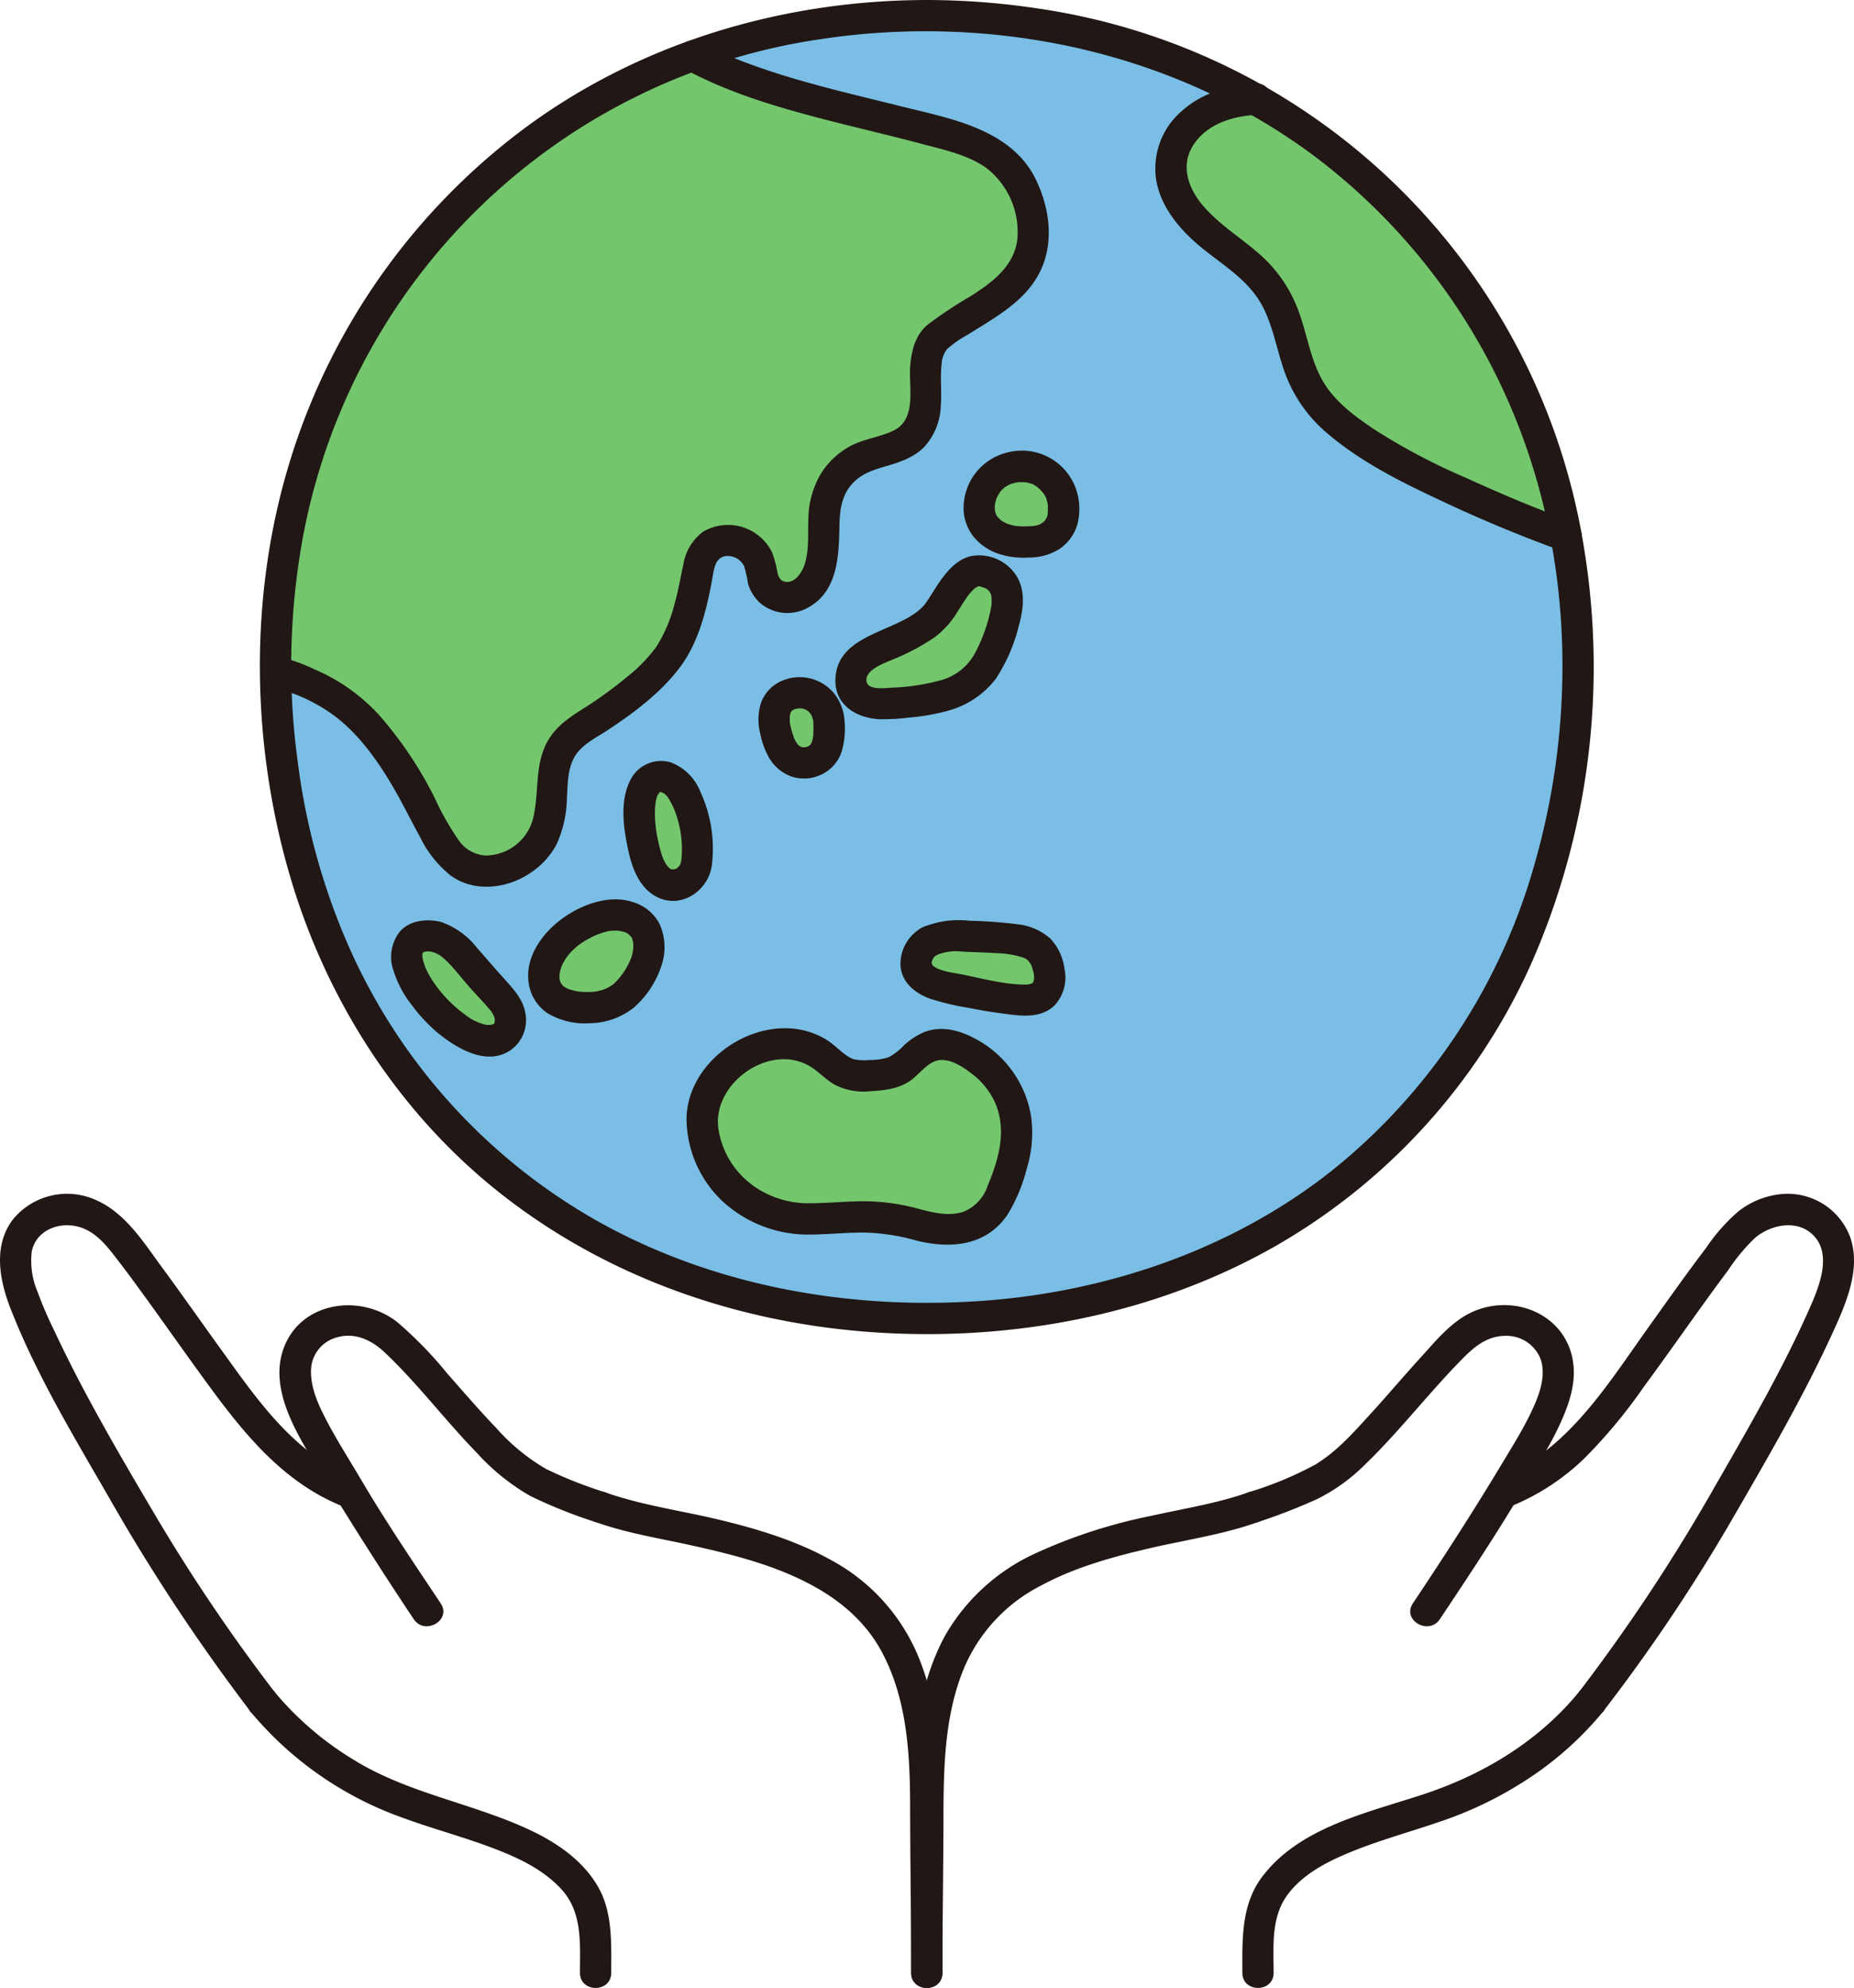 <svg xmlns="http://www.w3.org/2000/svg" width="284.797" height="305.179" viewBox="0 0 284.797 305.179"><defs><style>.a{fill:#7abee6;}.b{fill:#74c66d;}.c{fill:#211715;}</style></defs><path class="a" d="M142.366,2.4c-59.129,0-100,45.65-100,99.071,0,59.769,41.748,100.929,100,100.929s100-41.16,100-100.929C242.366,48.05,201.5,2.4,142.366,2.4Z"/><path class="b" d="M157.005,41.675c.047-.071.093-.142.138-.214,2.342-3.71,1.82-8.354.119-12.221a13.549,13.549,0,0,0-7.958-7.3c-10.549-3.876-30.347-6.561-42.888-13.378-39.106,14.187-64.05,51.18-64.05,92.913q0,.853.011,1.7a35.094,35.094,0,0,1,10.272,4.694,38.388,38.388,0,0,1,8.335,9.391c2.417,3.613,4.158,7.529,6.315,11.282a12.059,12.059,0,0,0,3.328,3.935c4.132,2.93,10.263.4,12.6-3.692,2.507-4.389.446-9.918,3.189-14.187,1.145-1.781,3.011-2.874,4.763-3.971,1.791-1.122,3.5-2.392,5.176-3.683,2.969-2.29,6.122-5.043,7.724-8.506a41.815,41.815,0,0,0,2.628-8.1c.489-2.1.6-5.622,2.777-6.8a5.135,5.135,0,0,1,7.466,4.041,4.585,4.585,0,0,0,1.609,3.375,4.1,4.1,0,0,0,4.941-.125c2.409-1.783,2.925-4.8,3.009-7.616.075-2.342-.092-4.734.591-6.975a9.708,9.708,0,0,1,5.067-5.859c2.692-1.275,6.05-1.358,8.133-3.491,3.125-3.2,1.116-8.446,2.252-12.779a5.068,5.068,0,0,1,1.473-2.437,50.406,50.406,0,0,1,4.626-3.114C151.7,46.7,154.993,44.717,157.005,41.675Z"/><path class="b" d="M185.468,17.156a12.826,12.826,0,0,1,1.815-.839,18.976,18.976,0,0,1,5.578-1.09,97.3,97.3,0,0,1,47.708,67.039c-7.936-2.791-24.211-9.908-29.77-13.649-3.6-2.417-7.3-4.95-9.533-8.659-2.825-4.683-2.925-10.65-5.9-15.233-2.35-3.642-6.2-5.967-9.517-8.75s-6.358-6.642-6-10.958C180.128,21.668,182.5,18.819,185.468,17.156Z"/><path class="c" d="M192.874,12.833c-4.2.257-8.233,1.412-11.412,4.276A11.616,11.616,0,0,0,177.6,27.583c.632,3.987,3.419,7.412,6.407,9.961,2.945,2.512,6.491,4.579,8.834,7.725,2.379,3.194,2.978,7.254,4.195,10.952a21.96,21.96,0,0,0,6.484,9.984c4.838,4.212,10.5,7.188,16.265,9.911a215.251,215.251,0,0,0,20.148,8.465,2.4,2.4,0,0,0,1.276-4.629c-5.438-1.922-10.758-4.2-16-6.591a95.225,95.225,0,0,1-14.371-7.615c-2.932-2-5.905-4.2-7.692-7.344s-2.324-6.814-3.508-10.19a21.431,21.431,0,0,0-6.34-9.356c-2.757-2.386-5.9-4.332-8.331-7.083-2.356-2.668-3.735-6.229-1.676-9.47s5.967-4.448,9.593-4.67c3.069-.187,3.091-4.988,0-4.8Z"/><path class="b" d="M67.091,143.845a4.8,4.8,0,0,0-2.269-.08,3.119,3.119,0,0,0-1.5.716,3.24,3.24,0,0,0-.782,2.9,12.048,12.048,0,0,0,2.107,4.779,23.371,23.371,0,0,0,4.4,4.793c1.652,1.321,3.824,2.75,6.007,2.812a3.088,3.088,0,0,0,3.231-4.07,6.8,6.8,0,0,0-1.7-2.792c-.8-.923-1.632-1.825-2.47-2.721-1.564-1.674-2.9-3.685-4.7-5.121A6.515,6.515,0,0,0,67.091,143.845Z"/><path class="b" d="M142.857,144.467a3.885,3.885,0,0,0-1.917,2.182,3.178,3.178,0,0,0-.017,2.274,3.472,3.472,0,0,0,1.623,1.66,21.964,21.964,0,0,0,5.444,1.5,69.61,69.61,0,0,0,8.749,1.425,4.693,4.693,0,0,0,3.367-.7c1.756-1.363,1.183-4.273.3-5.994-1.1-2.158-3.739-2.512-5.937-2.763-2.082-.238-4.181-.212-6.27-.34A10.289,10.289,0,0,0,142.857,144.467Z"/><path class="b" d="M144.941,106.8a31.511,31.511,0,0,1-6.9,1.089c-2.116.161-5.139.493-6.659-1.389a3.724,3.724,0,0,1,.069-4.294c1.242-1.853,3.346-2.522,5.3-3.4a27.125,27.125,0,0,0,6.22-3.52c2.831-2.319,4.595-10.111,9.821-6.924,2.827,1.724,2,5.244,1.163,7.839a25.024,25.024,0,0,1-2.849,6.509C149.544,104.988,147.509,106.005,144.941,106.8Z"/><path class="b" d="M127,114.689a11.054,11.054,0,0,0,.344-3.866,4.5,4.5,0,0,0-3.715-4.4,4.236,4.236,0,0,0-3.967,1.333,5.418,5.418,0,0,0-.52,4.409,7.5,7.5,0,0,0,2.072,4.152A3.7,3.7,0,0,0,127,114.689Z"/><path class="b" d="M124,187.126c-8.283-.066-15.365-5.827-16.114-14.445-.49-5.634,4.134-10.436,9.284-11.914a10.716,10.716,0,0,1,7.865.526c3.365,1.745,3.744,4.13,8.1,3.859a12.227,12.227,0,0,0,4.619-.8c2.031-1.015,3.223-3.181,5.484-3.825a6.383,6.383,0,0,1,4.335.5,15.348,15.348,0,0,1,6.86,6.075,14.027,14.027,0,0,1,1.661,8.5,29.066,29.066,0,0,1-1.908,6.664A10.783,10.783,0,0,1,151.118,187a8.5,8.5,0,0,1-5.727,1.772c-2.628-.1-4.846-.953-7.369-1.489C133.343,186.294,128.717,187.163,124,187.126Z"/><path class="b" d="M99.03,120.743a3.044,3.044,0,0,1,1.788-1.467,3.389,3.389,0,0,1,3.207,1.126,12.6,12.6,0,0,1,2.5,5.3,17.023,17.023,0,0,1,.431,7.1,3.593,3.593,0,0,1-5.169,2.654c-2.207-1.257-2.9-5.045-3.286-7.3a16.378,16.378,0,0,1-.025-5.984A4.842,4.842,0,0,1,99.03,120.743Z"/><path class="b" d="M99.261,147.705a7.7,7.7,0,0,0,.413-2.713c-.136-4.259-4.464-5.207-7.888-4.064-3.136,1.047-6.169,3.123-7.586,6.185-1.164,2.516-.937,5.433,1.8,6.747a10.919,10.919,0,0,0,6.123.675,7.614,7.614,0,0,0,4.72-2.711A13.575,13.575,0,0,0,99.261,147.705Z"/><path class="b" d="M155.341,71.792a6.3,6.3,0,0,0-3.135,1.718,6.159,6.159,0,0,0-1.294,6.685c1.683,2.76,4.937,3.3,8.247,2.9a4.532,4.532,0,0,0,4.186-4.115,6.537,6.537,0,0,0-1.121-4.65A6.642,6.642,0,0,0,159.266,72,7.108,7.108,0,0,0,155.341,71.792Z"/><path class="c" d="M41.745,105.481a26.022,26.022,0,0,1,9.534,4.34c3.978,2.939,7.028,7.362,9.45,11.608,1.334,2.337,2.52,4.754,3.818,7.111a17.034,17.034,0,0,0,4.709,5.888c3.559,2.581,8.545,2.014,12.073-.326a12.15,12.15,0,0,0,4.157-4.456,17.94,17.94,0,0,0,1.6-7.223c.125-2.031.1-4.267,1.1-6.1,1.066-1.954,3.174-2.938,4.965-4.111,4.131-2.708,8.386-5.856,11.355-9.852,2.829-3.807,4.05-8.8,4.888-13.4.264-1.441.4-3.268,1.949-3.563a2.763,2.763,0,0,1,2.97,1.544,21.3,21.3,0,0,1,.6,2.672,6.4,6.4,0,0,0,1.952,3.043,6.476,6.476,0,0,0,7.358.563c4.537-2.542,4.635-8.042,4.728-12.587.045-2.2.305-4.4,1.773-6.15,1.406-1.674,3.257-2.3,5.291-2.886,2.153-.624,4.381-1.356,5.985-3.006a9.915,9.915,0,0,0,2.524-6.4c.16-2.085-.127-4.2.123-6.276a4.023,4.023,0,0,1,.845-2.332,16.647,16.647,0,0,1,3.189-2.21c4.032-2.551,8.647-4.994,10.945-9.4,2.344-4.5,1.671-9.823-.44-14.272-3.734-7.865-13.061-9.457-20.682-11.357C129.927,14.2,121.223,12.283,113,9a52.057,52.057,0,0,1-5.368-2.51c-2.719-1.465-5.146,2.678-2.422,4.145,7.552,4.067,15.981,6.328,24.253,8.411,3.987,1,7.992,1.942,11.965,3,3.363.9,7.157,1.671,10.042,3.708A12.426,12.426,0,0,1,156.318,36c-.1,4.578-3.811,7.334-7.363,9.555a65.217,65.217,0,0,0-6.386,4.235c-1.927,1.546-2.54,3.948-2.742,6.3-.286,3.336,1.108,8.323-2.675,10.068-1.929.89-4.086,1.178-6.027,2.07a12.041,12.041,0,0,0-4.937,4.35,13.863,13.863,0,0,0-2.012,7.108c-.105,2.247.131,4.561-.511,6.748-.374,1.276-1.494,3.218-3.116,2.861-.682-.15-.933-.682-1.1-1.3a18.385,18.385,0,0,0-.849-3.2,7.548,7.548,0,0,0-10.576-3.18,7.791,7.791,0,0,0-3.067,5.117c-.446,2.011-.774,4.018-1.346,6a22.5,22.5,0,0,1-2.78,6.542,23.633,23.633,0,0,1-4.627,4.733,61.25,61.25,0,0,1-5.851,4.292c-2.01,1.292-4.083,2.5-5.544,4.438-2.914,3.868-1.853,8.481-2.915,12.87a7.556,7.556,0,0,1-7.321,5.723,5.394,5.394,0,0,1-4.108-2.331,42.467,42.467,0,0,1-3.719-6.56A59.774,59.774,0,0,0,58.173,109.7a28.891,28.891,0,0,0-9.856-6.946,27.068,27.068,0,0,0-5.3-1.905c-3.013-.639-4.3,3.987-1.276,4.629Z"/><path class="c" d="M67.729,141.53c-2.151-.523-4.785-.273-6.325,1.5a6.291,6.291,0,0,0-.93,6.051,16.267,16.267,0,0,0,2.747,5.166,24.863,24.863,0,0,0,3.923,4.231c2.961,2.443,7.683,5.32,11.4,2.663a5.677,5.677,0,0,0,2.107-5.859c-.409-2-1.857-3.529-3.173-4.993-1.445-1.608-2.851-3.236-4.272-4.864a11.931,11.931,0,0,0-5.48-3.894,2.4,2.4,0,0,0-1.276,4.629,3.949,3.949,0,0,1,1.438.733c.347.255-.185-.163.141.119.134.116.267.233.4.354.261.243.512.5.756.756.953,1.012,1.8,2.12,2.71,3.165,1.038,1.186,2.147,2.307,3.171,3.506a4.462,4.462,0,0,1,.791,1.157c-.138-.274.034.081.048.131a4.109,4.109,0,0,1,.12.477c-.018-.114-.032-.415-.02.056.011.436.058-.076,0,.168-.027.112-.054.223-.09.333.117-.356.024-.022-.043.047.277-.286,0,.018-.05.049.107-.075.288-.125-.1.053.4-.186-.487.136-.256.09.21-.041-.9-.027-.557.017a7.766,7.766,0,0,1-3.488-1.62,20.114,20.114,0,0,1-5.227-5.6,10.508,10.508,0,0,1-.967-1.951,10.332,10.332,0,0,1-.326-1.194c-.006-.03-.043-.448-.03-.17.014.3.015-.3.016-.358-.01.494.013,0,.008-.03l.059-.215c-.1.195-.106.218-.026.067.124-.271-.062.028-.064.036q.264-.253.1-.116c-.117.091-.065.066.156-.073-.441.091.524-.1.274-.068a3.319,3.319,0,0,1,.573-.011c.381.016.088-.006.481.09a2.4,2.4,0,1,0,1.276-4.629Z"/><path class="c" d="M141.645,142.394a6.391,6.391,0,0,0-3.323,5.563c.025,2.664,2.043,4.388,4.338,5.287a37.918,37.918,0,0,0,6.135,1.475c2.322.481,4.671.828,7.026,1.094,2.167.245,4.5.16,6.168-1.465a6.321,6.321,0,0,0,1.52-5.662,8.184,8.184,0,0,0-2.163-4.593,8.987,8.987,0,0,0-4.984-2.195,71.139,71.139,0,0,0-7.423-.548,14.388,14.388,0,0,0-7.294,1.044,2.425,2.425,0,0,0-.861,3.284,2.451,2.451,0,0,0,3.284.861,7.945,7.945,0,0,1,3.821-.446c1.7.082,3.409.115,5.11.228a14.731,14.731,0,0,1,3.605.517c1.035.29,1.3.435,1.78,1.285.183.324-.111-.313.032.053.043.111.085.224.123.337.092.274.165.552.231.833a4.081,4.081,0,0,1,.068,1.129c.046-.275-.251.655-.055.223-.012.027-.217.295-.068.143.189-.193-.262.167-.089.088a2.761,2.761,0,0,1-1.147.223c-3.238-.021-6.507-.909-9.657-1.554-1.362-.278-3.2-.438-4.319-1.208a.693.693,0,0,1-.3-.944,1.2,1.2,0,0,1,.219-.417c.278-.335.206-.244.645-.49C146.762,145.027,144.345,140.879,141.645,142.394Z"/><path class="c" d="M142.366,0C120.209.035,98.147,6.57,80.308,19.891A100.486,100.486,0,0,0,44.8,69.955c-6.517,20.544-6.355,43.327-.412,63.993,5.555,19.319,16.775,36.921,32.641,49.377,16.45,12.915,36.645,19.849,57.426,21.217,21.077,1.388,42.73-2.658,61.209-13.1a94.587,94.587,0,0,0,39.422-43.217A112.9,112.9,0,0,0,243.37,84.4,99.426,99.426,0,0,0,159.514,1.315,115.278,115.278,0,0,0,142.366,0c-3.089,0-3.094,4.8,0,4.8,21.281.034,42.217,6.319,59.379,19.045a95.025,95.025,0,0,1,33.564,47.386c6.271,19.771,6.132,41.55.412,61.441a92.286,92.286,0,0,1-31.17,47.073c-15.389,12.163-34.771,18.713-54.269,20-20.26,1.334-41.011-2.4-58.786-12.449a90.236,90.236,0,0,1-37.571-41.21,102.126,102.126,0,0,1-8.167-28.974,109.007,109.007,0,0,1,.233-31.432A94.788,94.788,0,0,1,126.147,6a106.857,106.857,0,0,1,16.219-1.2C145.454,4.8,145.46,0,142.366,0Z"/><path class="c" d="M144.3,104.486a33.01,33.01,0,0,1-7.382,1.087c-1.139.071-3.488.354-3.783-.863-.431-1.775,2.593-2.866,3.736-3.359a34.132,34.132,0,0,0,6.675-3.5,13.68,13.68,0,0,0,3.518-3.908c.4-.619.78-1.247,1.189-1.858.192-.286.386-.571.594-.845-.293.384.154-.177.18-.206.145-.157.293-.31.439-.465a3.833,3.833,0,0,1,.3-.28c-.356.31-.046.025.072-.042.141-.08.275-.166.42-.238-.433.213-.159.079-.041.038.506-.176-.426-.094.122-.036.133.014.27,0,.4.011-.471-.045.521.237.463.207a1.689,1.689,0,0,1,1.056,1.165,5.415,5.415,0,0,1-.046,2.024,24.48,24.48,0,0,1-2.563,7.073,8.542,8.542,0,0,1-5.357,4c-2.934.93-1.68,5.565,1.276,4.629a13.727,13.727,0,0,0,7.392-4.9,26.413,26.413,0,0,0,3.613-8.417c.693-2.508.977-5.444-.623-7.681a6.8,6.8,0,0,0-6.829-2.744c-2.146.533-3.622,2.261-4.826,4-.483.7-.924,1.43-1.383,2.146-.239.373-.484.742-.739,1.1-.4.564.305-.333-.127.17a7.4,7.4,0,0,1-.517.56c-4.024,3.8-13.061,3.973-13.2,11.031-.078,3.885,3.284,5.858,6.763,6.024a32.282,32.282,0,0,0,4.576-.255,31.3,31.3,0,0,0,5.9-1.037C148.534,108.238,147.276,103.6,144.3,104.486Z"/><path class="c" d="M129.309,115.327a12.656,12.656,0,0,0,.423-4.643,7.5,7.5,0,0,0-1.641-4.283,6.872,6.872,0,0,0-7.671-2.006,5.853,5.853,0,0,0-3.572,3.662,8.74,8.74,0,0,0-.057,4.6,12.092,12.092,0,0,0,1.356,3.688,6.532,6.532,0,0,0,3.492,2.884,6.211,6.211,0,0,0,4.6-.349,6,6,0,0,0,3.073-3.552,2.413,2.413,0,0,0-1.676-2.952,2.462,2.462,0,0,0-2.953,1.676c-.16.448.287-.516.049-.113-.041.07-.076.144-.117.214a1.489,1.489,0,0,0-.131.2c.155-.427.3-.354.078-.115-.105.114-.243.206-.341.324.348-.421.346-.252.109-.1-.1.063-.2.114-.3.173-.163.095-.338.061.255-.1-.092.025-.182.068-.274.1-.166.052-.345.069-.509.122.593-.19.476-.04.232-.041-.1,0-.194.008-.292.007-.078,0-.156-.009-.234-.012-.444-.015.575.128.171.018-.187-.051-.383-.129-.57-.171.545.122.415.2.242.093-.087-.052-.178-.106-.267-.153-.186-.1-.3-.313.128.121-.064-.065-.142-.12-.208-.182-.084-.08-.164-.164-.241-.251-.383-.433.218.381-.012-.02-.1-.167-.2-.327-.3-.5-.069-.13-.13-.263-.2-.394-.078-.158-.073-.357.069.166-.127-.465-.321-.913-.443-1.382-.059-.225-.113-.451-.16-.678-.021-.1-.04-.2-.058-.3-.012-.066-.127-.55-.026-.133s0-.062,0-.141c-.007-.1-.013-.206-.016-.309,0-.128,0-.257,0-.385,0-.1.091-.622,0-.217-.095.425.021-.071.035-.131.023-.1.048-.2.078-.292l.047-.144c.073-.191.07-.189-.007.006l-.06.149q.069-.136.147-.267c.175-.358-.037.094-.119.125.069-.026.171-.19.23-.246.184-.176.326-.134-.12.075.118-.055.232-.153.348-.216a1.489,1.489,0,0,0,.247-.122l-.317.135c.087-.033.176-.063.265-.09.179-.055.362-.09.544-.131.5-.114-.589.018-.085.018.092,0,.184-.009.276-.01s.182,0,.272,0,.178.011.267.021c-.4-.059-.5-.072-.308-.037s.405.09.6.156c.068.022.505.159.09.026-.391-.125-.011.008.071.054.111.061.639.432.3.173s0,.011.055.063c.095.088.185.18.272.276.052.057.108.144.167.2-.457-.405-.2-.259-.075-.064.069.111.134.224.193.34l.058.117c.1.229.075.158-.086-.21a4.681,4.681,0,0,0,.193.637c.02.088.062.517.03.081-.034-.469,0,.144.009.229.029.592.036,1.189.008,1.78-.007.144-.016.287-.028.43-.007.085-.016.17-.026.255q-.031.279.028-.215a1.613,1.613,0,0,0-.064.333,6.62,6.62,0,0,1-.177.645A2.422,2.422,0,0,0,126.357,117,2.454,2.454,0,0,0,129.309,115.327Z"/><path class="c" d="M124,184.726c-6.678-.117-12.5-4.554-13.617-11.274-1.17-7.025,7.823-13.512,14.076-9.73,1.321.8,2.36,1.991,3.7,2.763a9.674,9.674,0,0,0,5.549,1.034c2.169-.126,4.339-.356,6.163-1.647,1.344-.951,2.67-2.89,4.4-3.121,1.743-.234,3.642,1.037,4.952,2.034a11.5,11.5,0,0,1,3.705,4.653c1.738,4.205.464,8.607-1.217,12.61a6.4,6.4,0,0,1-3.924,4.047c-2.262.641-4.536.039-6.746-.538a32.179,32.179,0,0,0-8.325-1.147c-2.908.01-5.8.32-8.713.316-3.089,0-3.093,4.795,0,4.8,2.909,0,5.806-.306,8.713-.316a32.5,32.5,0,0,1,8.106,1.248c5.22,1.291,10.64.825,13.915-3.94a25.429,25.429,0,0,0,2.988-7.118,18.569,18.569,0,0,0,.633-8.2,16.485,16.485,0,0,0-8.86-11.9c-2.346-1.213-5.038-1.85-7.576-.834a10.747,10.747,0,0,0-3.074,2.022,9.413,9.413,0,0,1-2.3,1.794,8.958,8.958,0,0,1-3.028.447,7.449,7.449,0,0,1-2.457-.143c-1.512-.593-2.632-2.075-4.176-3.01-8.618-5.214-21.145,2.135-21.428,12.013a17.585,17.585,0,0,0,5.492,12.787A19.389,19.389,0,0,0,124,189.526C127.089,189.58,127.089,184.78,124,184.726Z"/><path class="c" d="M101.1,121.954c.031-.049.266-.356.047-.1a2.379,2.379,0,0,1,.25-.252c.172-.151-.142-.04.084-.033.135,0,.114-.018-.027.021s-.392-.054.058,0c-.045-.006-.343-.074-.058-.013.054.011.51.161.274.065-.183-.075.209.126.247.149.335.193-.2-.2.093.057.09.079.17.167.258.249.277.259.2.2.109.094.08.1.149.208.219.313.167.251.32.511.461.777.082.154.157.31.233.467.024.049.162.37.071.15a16.364,16.364,0,0,1,1.285,7.683c-.011.139-.022.277-.038.415.031-.281-.021.157-.025.175-.024.12-.207.723-.118.512.106-.253-.034.054-.057.086-.078.111-.139.235-.22.345.336-.455-.45.347,0,0-.107.081-.628.375-.414.277s-.359.1-.476.123c.583-.125-.345-.043-.049-.014.318.03-.11-.036-.188-.058-.332-.091.287.176-.026,0-.111-.063-.22-.147-.334-.2-.224-.1.085.05.117.088-.048-.057-.51-.526-.334-.318s-.207-.315-.265-.412c-.143-.238-.263-.485-.385-.734-.2-.412-.041-.1-.007-.014-.05-.134-.1-.268-.149-.4q-.106-.306-.2-.616c-.163-.541-.3-1.091-.414-1.643a20.662,20.662,0,0,1-.487-3.294,14.777,14.777,0,0,1,.043-2.462,6.071,6.071,0,0,1,.137-.741c.031-.125.065-.248.1-.371.19-.617-.132.195.178-.368a2.4,2.4,0,0,0-4.144-2.422c-1.8,3.26-1.2,7.452-.458,10.934.64,3.012,1.92,6.353,5.046,7.5,3.592,1.325,7.3-1.486,7.8-5.061a20.744,20.744,0,0,0-1.747-11.344,7.927,7.927,0,0,0-4.531-4.522,5.27,5.27,0,0,0-6.115,2.488,2.4,2.4,0,0,0,4.144,2.422Z"/><path class="c" d="M101.575,148.343a8.763,8.763,0,0,0-.308-6.607,6.817,6.817,0,0,0-3.982-3.233c-3.435-1.169-7.39.164-10.288,2.075-3.217,2.12-6.2,5.8-5.834,9.888A6.7,6.7,0,0,0,84.2,155.6a11.272,11.272,0,0,0,6.465,1.48,11.077,11.077,0,0,0,6.717-2.413,14.574,14.574,0,0,0,4.194-6.326,2.415,2.415,0,0,0-1.676-2.952,2.461,2.461,0,0,0-2.953,1.676,11.165,11.165,0,0,1-2.271,3.586c-.136.139-.279.269-.423.4-.313.283.445-.276-.149.122a8.51,8.51,0,0,1-.784.479c.038-.019-.637.3-.339.172s-.405.135-.362.122a9.25,9.25,0,0,1-1.136.273c.394-.073,0,0-.074.01-.206.018-.412.035-.619.046q-.572.028-1.145,0c-.172-.007-.342-.023-.514-.032-.8-.044.206.049-.254-.026a9,9,0,0,1-1.344-.321c-.151-.05-.312-.1-.459-.165.352.154-.086-.062-.168-.108a4.169,4.169,0,0,1-.46-.294c.11.084.254.27.013-.023-.083-.1-.184-.191-.27-.29.322.374.06.057-.011-.065s-.217-.515-.042-.023c-.063-.178-.1-.363-.163-.542-.042-.124-.045-.45-.009.074-.009-.129-.021-.256-.025-.386,0-.164.007-.326.009-.49s.106-.566,0-.057c.057-.269.113-.536.193-.8.051-.168.109-.332.171-.5s.05-.132-.037.085c.049-.107.1-.213.155-.317a9.324,9.324,0,0,1,.529-.907c-.03.044.409-.575.219-.325s.288-.337.253-.3q.308-.351.644-.674.21-.2.431-.394c.07-.061.531-.434.394-.33-.25.189.375-.26.327-.227.13-.088.261-.175.393-.258.3-.19.6-.367.915-.534s.628-.321.949-.467c.437-.2.168-.071.072-.033.216-.085.433-.167.652-.244.305-.106.613-.2.926-.278.12-.029.24-.055.36-.079.03-.006.627-.095.226-.045s.2-.012.228-.014c.121-.009.242-.014.363-.017.3-.007.6.014.9.031.553.032-.332-.131-.028,0a3.961,3.961,0,0,0,.506.116c.137.038.27.087.406.127.453.135-.388-.241.042.023.094.057.195.1.289.16.166.1.437.4.049,0,.159.16.628.714.3.232.095.14.177.29.273.428.261.379-.095-.423.044.072.034.119.076.234.108.355s.089.691.052.138a5.44,5.44,0,0,1-.3,2.5,2.422,2.422,0,0,0,1.677,2.953A2.453,2.453,0,0,0,101.575,148.343Z"/><path class="c" d="M154.7,69.477a8.758,8.758,0,0,0-6.649,7.8,7.111,7.111,0,0,0,1.577,5.212,8.455,8.455,0,0,0,3.91,2.575,12.368,12.368,0,0,0,4.477.531,8.918,8.918,0,0,0,4.613-1.242,6.838,6.838,0,0,0,2.915-4.027,9.467,9.467,0,0,0-.276-5.317A8.807,8.807,0,0,0,154.7,69.477a2.417,2.417,0,0,0-1.676,2.953,2.456,2.456,0,0,0,2.952,1.676c-.02,0,.693-.117.34-.072-.3.037.167-.008.235-.011a8.519,8.519,0,0,1,1,.013c.116.008.432.1.019,0,.142.035.288.056.43.092.174.043.349.119.524.153.3.058-.34-.2.053.013.28.153.543.307.807.487-.425-.289.123.121.243.236.186.178.362.366.531.561,0,0,.377.5.181.215-.169-.248.169.283.2.343.066.116.121.238.184.356.169.313-.122-.511.016.075.061.26.14.516.2.778.1.448.008.062,0-.033.014.171.028.342.034.514.013.352-.026.7-.023,1.051,0,.394.147-.545,0,0-.03.112-.05.226-.081.338a2.148,2.148,0,0,0-.1.322c-.059-.167.208-.4.045-.117-.062.105-.458.725-.243.435.236-.318-.086.082-.122.119-.091.094-.2.174-.288.271-.206.237.487-.292.046-.039-.091.053-.177.115-.269.168s-.188.1-.282.15c-.413.229.135-.067.132-.05-.015.075-.619.186-.7.209-.145.041-.569.138.07.013a5.486,5.486,0,0,1-.572.058,14.231,14.231,0,0,1-1.6.052c-.276-.007-.549-.033-.824-.049-.161-.01-.405.045.1.02a2.279,2.279,0,0,1-.524-.094c-.228-.048-.455-.1-.678-.171-.11-.033-.219-.068-.328-.106-.055-.02-.517-.259-.189-.068s-.137-.079-.173-.1c-.1-.053-.2-.109-.294-.167s-.189-.122-.284-.183c-.464-.3.348.344-.051-.04-.166-.16-.326-.327-.492-.487-.4-.386.175.293-.014,0a2.371,2.371,0,0,0-.2-.3c-.2-.219.115.484-.018-.034-.031-.121-.075-.238-.106-.36a3.4,3.4,0,0,1-.081-.364q.048.452.021.178c-.011-.093-.018-.185-.022-.278a4.022,4.022,0,0,1,.026-.926c.032-.006-.1.478,0,.088.046-.179.079-.362.131-.54.034-.119.079-.234.112-.353.145-.516-.185.327.042-.109.142-.274.3-.531.457-.8.288-.5-.231.232.008-.024.1-.11.2-.228.3-.336s.253-.226.37-.347.1-.09-.091.062c.081-.06.164-.116.249-.17.113-.073.227-.142.344-.208.062-.035.628-.309.345-.186s.113-.037.182-.06c.223-.076.449-.136.677-.192a2.423,2.423,0,0,0,1.676-2.952A2.449,2.449,0,0,0,154.7,69.477Z"/><path class="c" d="M193.145,233.693a90.763,90.763,0,0,0,9.124-3.535,27.827,27.827,0,0,0,7.182-5.1c5.144-4.922,9.508-10.574,14.446-15.693,2.105-2.182,4.175-4.3,7.421-4.293a5.611,5.611,0,0,1,5.377,3.67c.831,2.644-.32,5.576-1.443,7.952-1.347,2.849-3.037,5.515-4.658,8.212-4.333,7.209-8.889,14.239-13.558,21.236-1.719,2.577,2.437,4.983,4.145,2.423,4.5-6.738,8.97-13.474,13.089-20.451,1.72-2.913,3.57-5.754,5.036-8.809,1.454-3.031,2.765-6.414,2.386-9.839-.841-7.606-9.095-11.084-15.693-7.981-3.126,1.47-5.557,4.487-7.837,6.988-2.591,2.843-5.072,5.784-7.669,8.621-2.551,2.788-5.175,5.774-8.441,7.738a54.942,54.942,0,0,1-10.183,4.233,2.461,2.461,0,0,0-1.676,2.952,2.421,2.421,0,0,0,2.952,1.677Z"/><path class="c" d="M144.766,302.859c0-7.373.131-14.746.154-22.119.026-8.244-.062-16.7,3.09-24.48a25.3,25.3,0,0,1,12-12.9c5.142-2.764,10.856-4.342,16.529-5.664,5.521-1.286,11.251-2.1,16.607-4a2.462,2.462,0,0,0,1.676-2.953,2.421,2.421,0,0,0-2.952-1.676c-4.841,1.722-10,2.515-15,3.634a80.516,80.516,0,0,0-17.79,5.751,30.73,30.73,0,0,0-13.814,12.482c-4.223,7.687-5.068,16.614-5.134,25.233-.068,8.9-.162,17.8-.164,26.695,0,3.089,4.8,3.094,4.8,0Z"/><path class="c" d="M242.7,259.554c-6.107,7.55-14.528,12.7-23.653,15.767-8.719,2.932-19.371,5.058-25.205,12.854-3.206,4.284-3.007,9.584-3,14.685,0,3.089,4.8,3.094,4.8,0,0-3.991-.413-8.375,2.007-11.8,2.394-3.386,6.466-5.4,10.21-6.9,4.343-1.743,8.866-2.969,13.286-4.493a58.085,58.085,0,0,0,12.954-6.184,51.362,51.362,0,0,0,12-10.538,2.472,2.472,0,0,0,0-3.4,2.418,2.418,0,0,0-3.394,0Z"/><path class="c" d="M231.509,231.471A35.48,35.48,0,0,0,243.26,224a80.141,80.141,0,0,0,9.266-11.124c2.972-4.024,5.846-8.118,8.767-12.178,1.38-1.918,2.77-3.829,4.189-5.718a28.6,28.6,0,0,1,4.14-4.972c2.591-2.162,6.914-2.917,9.285.027,2.493,3.094.28,8.1-1.1,11.19-4.363,9.772-9.8,18.981-15.111,28.252a278.786,278.786,0,0,1-20.371,30.566,2.415,2.415,0,0,0,.861,3.284,2.462,2.462,0,0,0,3.284-.861,271.071,271.071,0,0,0,19.211-28.544c5.615-9.694,11.291-19.371,15.953-29.571,1.963-4.3,4.215-9.526,2.623-14.3a10.238,10.238,0,0,0-10.38-6.758,12.585,12.585,0,0,0-6.837,2.671,28.012,28.012,0,0,0-4.981,5.634c-3.066,4.032-5.986,8.174-8.932,12.294-6.163,8.621-12.495,19.035-22.895,22.95a2.468,2.468,0,0,0-1.676,2.952,2.419,2.419,0,0,0,2.952,1.677Z"/><path class="c" d="M92.863,229.064a66.622,66.622,0,0,1-8.941-3.535,30.719,30.719,0,0,1-7.668-6.285c-2.615-2.717-5.067-5.582-7.564-8.406a61.056,61.056,0,0,0-7.682-7.887c-5.639-4.411-14.776-3.183-17.432,4.023-2.407,6.529,2.381,13.7,5.62,19.036,4.63,7.632,9.4,15.128,14.355,22.554,1.706,2.557,5.866.157,4.145-2.423-4.215-6.316-8.478-12.609-12.331-19.155-1.649-2.8-3.41-5.544-4.937-8.414-1.3-2.447-2.688-5.214-2.657-8.05a5.349,5.349,0,0,1,4.106-5.248c2.724-.747,5.263.5,7.208,2.333,5.108,4.822,9.346,10.5,14.25,15.521a33.419,33.419,0,0,0,8.165,6.546,75.228,75.228,0,0,0,10.087,4.019,2.423,2.423,0,0,0,2.952-1.677,2.448,2.448,0,0,0-1.676-2.952Z"/><path class="c" d="M144.766,302.859c0-7.676-.139-15.35-.157-23.026-.02-8.735-.191-17.647-3.662-25.816a29.78,29.78,0,0,0-13.137-14.44c-5.456-3.071-11.545-4.9-17.605-6.339-5.759-1.37-11.75-2.185-17.342-4.174a2.423,2.423,0,0,0-2.952,1.676,2.448,2.448,0,0,0,1.676,2.953c4.656,1.655,9.611,2.44,14.422,3.5,5.659,1.252,11.424,2.665,16.671,5.132,5.313,2.5,9.927,5.993,12.746,11.213,3.892,7.208,4.367,15.661,4.38,23.683.015,8.545.158,17.088.16,25.633,0,3.089,4.8,3.094,4.8,0Z"/><path class="c" d="M38.636,262.949A53.723,53.723,0,0,0,61.76,279.02c4.388,1.619,8.914,2.83,13.3,4.448,4.045,1.491,8.235,3.336,11.192,6.578,3.247,3.559,2.841,8.311,2.838,12.814,0,3.089,4.8,3.094,4.8,0,0-4.439.263-9.27-2.042-13.246-2.351-4.058-6.381-6.786-10.547-8.725-8.831-4.11-18.641-5.571-27-10.752a48.415,48.415,0,0,1-12.277-10.583,2.418,2.418,0,0,0-3.395,0,2.459,2.459,0,0,0,0,3.4Z"/><path class="c" d="M54.5,226.842c-9.253-3.483-15.085-12.113-20.635-19.8-3.009-4.168-5.959-8.38-9.007-12.52-2.964-4.025-5.772-8.611-10.623-10.512a10.758,10.758,0,0,0-12.174,3.1c-3.155,4.016-2.173,9.345-.452,13.754,4.011,10.275,9.848,19.845,15.332,29.376a296.7,296.7,0,0,0,21.321,32.22,2.48,2.48,0,0,0,3.284.861,2.417,2.417,0,0,0,.861-3.284,274.726,274.726,0,0,1-18.277-26.947C18.582,223.7,12.988,214.227,8.364,204.34a61.787,61.787,0,0,1-2.617-6.081,12.16,12.16,0,0,1-.874-6.1c.654-3.371,4.337-4.7,7.375-3.775,2.21.674,3.736,2.371,5.113,4.124,1.4,1.785,2.751,3.61,4.089,5.442,2.872,3.93,5.667,7.915,8.52,11.859,6.307,8.723,12.8,17.726,23.253,21.661a2.42,2.42,0,0,0,2.952-1.677,2.453,2.453,0,0,0-1.676-2.952Z"/></svg>